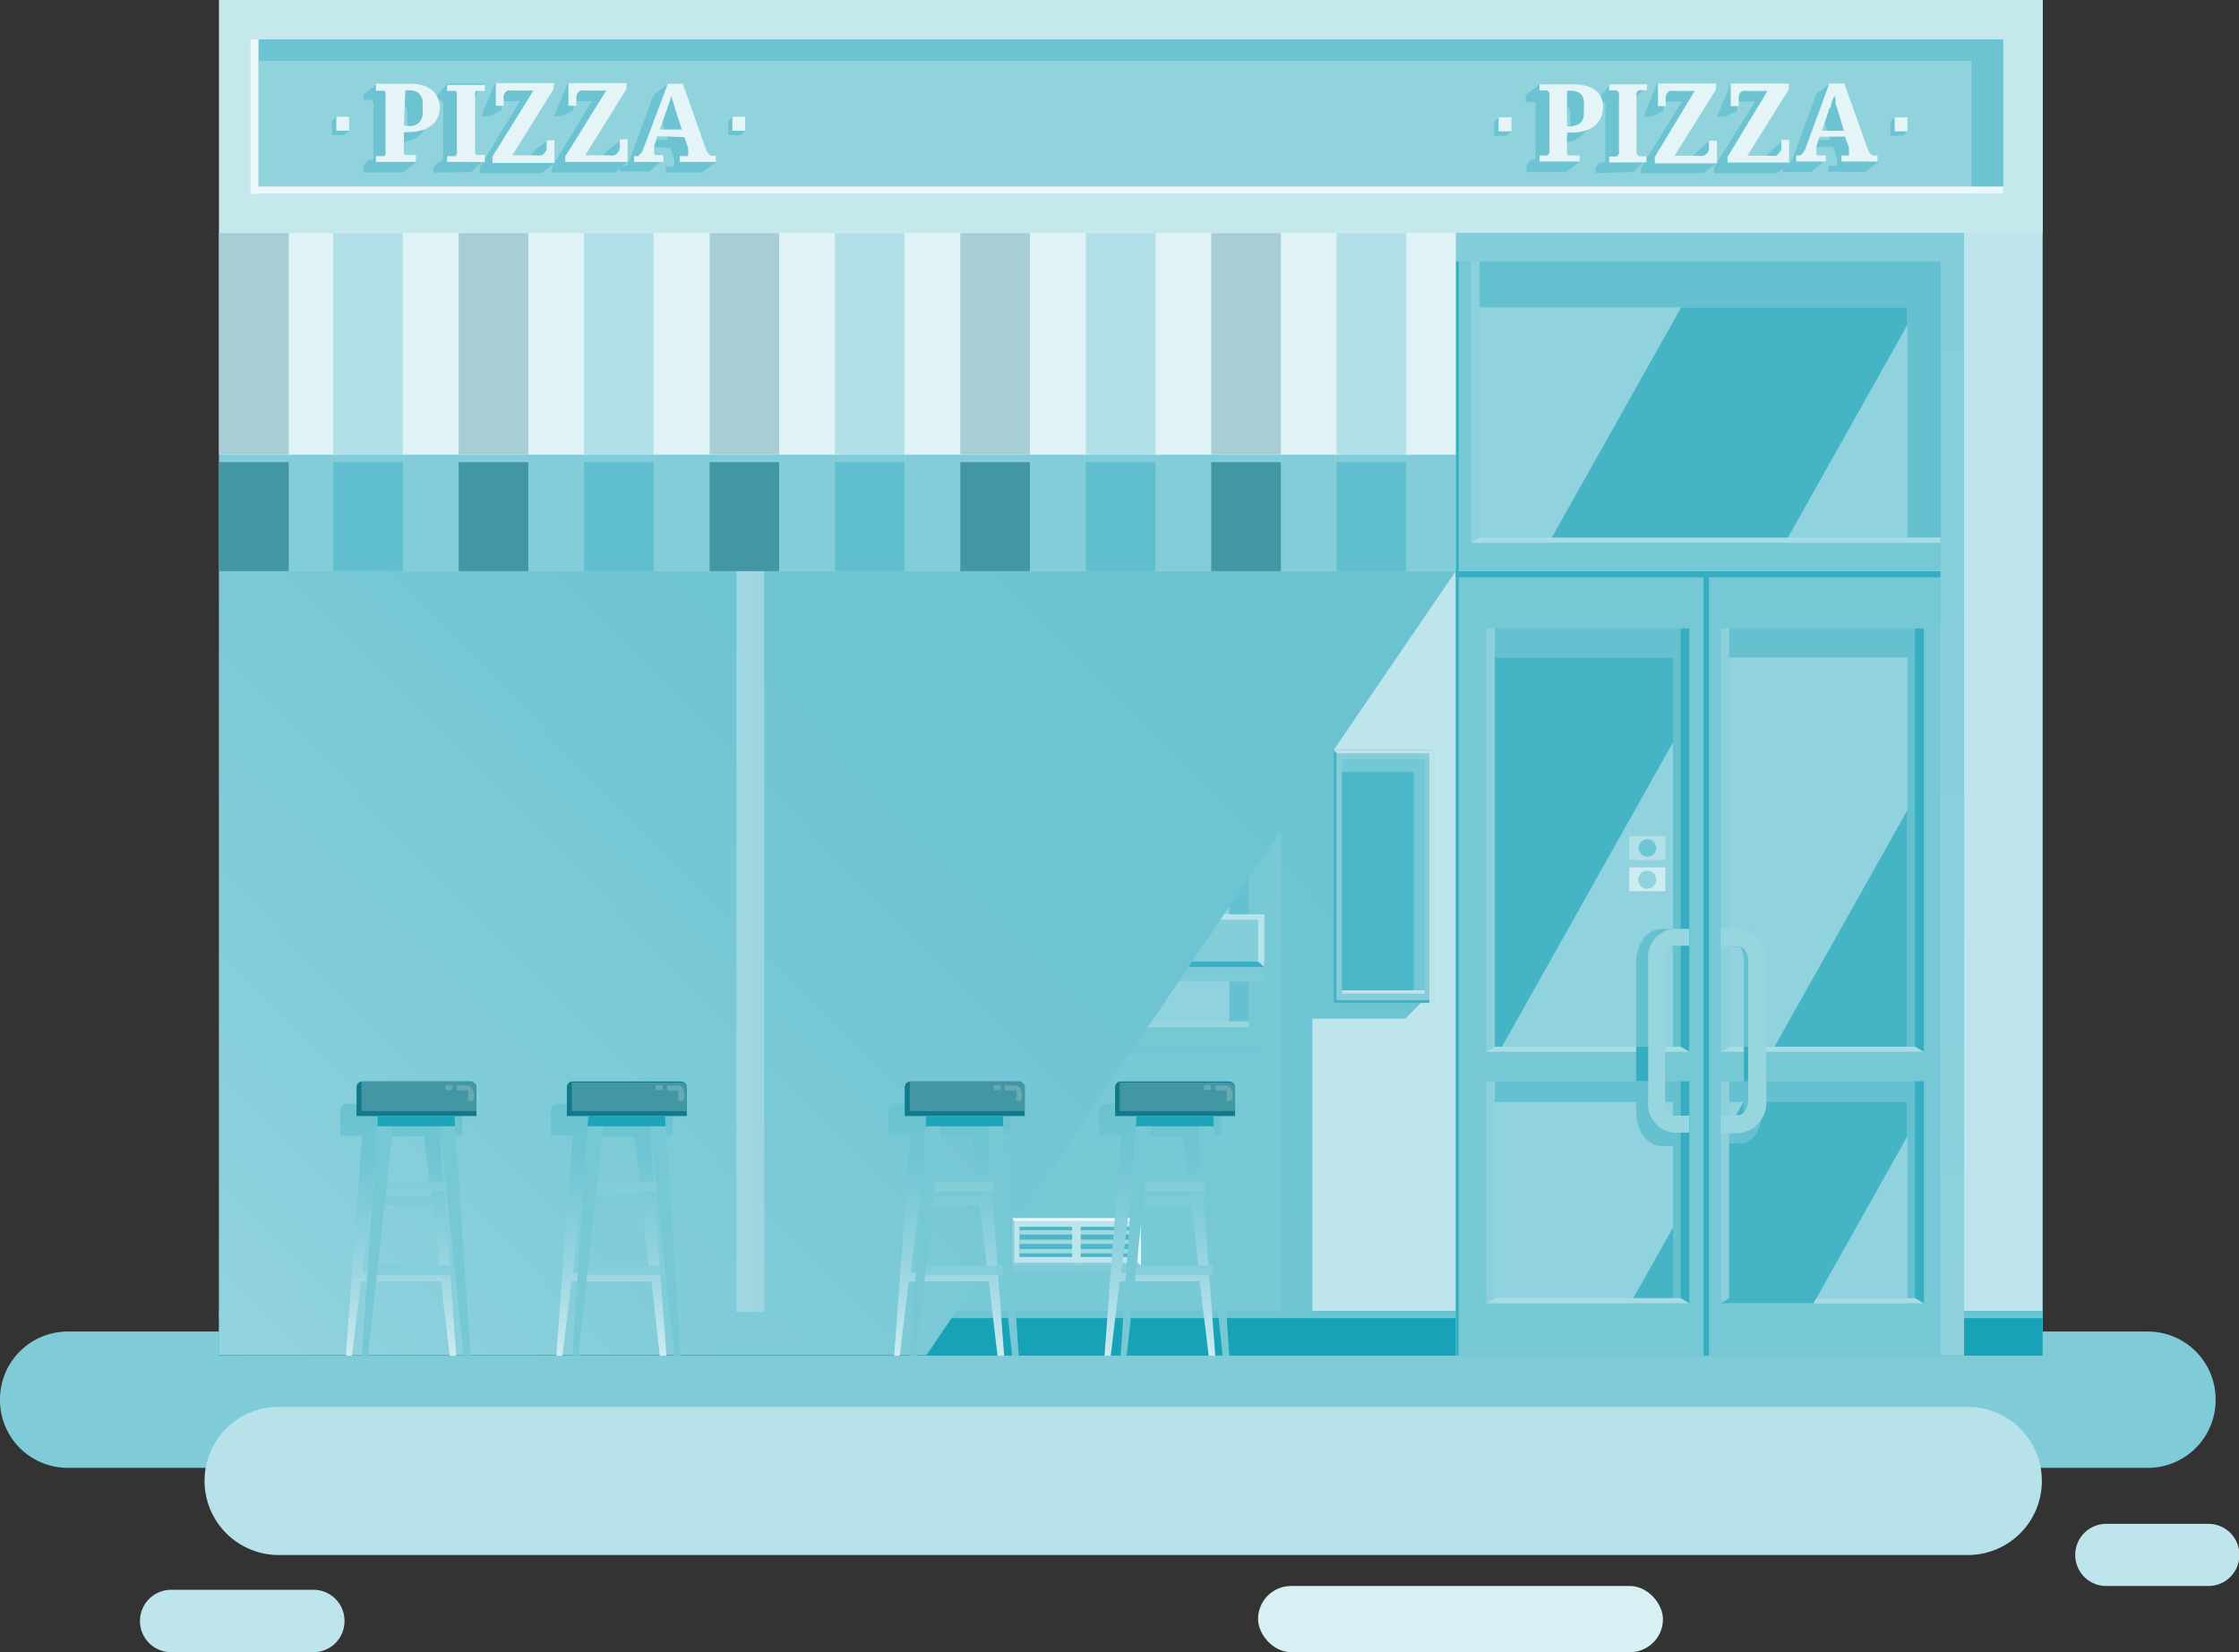 <svg xmlns="http://www.w3.org/2000/svg" xmlns:xlink="http://www.w3.org/1999/xlink" viewBox="0 0 111.98 82.65"><rect x="0" y="0" width="111.98" height="82.65" fill="#333333" stroke="none"/><defs><style>.cls-1{isolation:isolate;}.cls-2{fill:#7fccd8;}.cls-3{fill:#b7e2e9;}.cls-4{fill:#bee5eb;}.cls-5{fill:#d8eff3;}.cls-6{fill:#c5e8ed;}.cls-7{fill:#6cc4d2;}.cls-8{fill:#91d3dd;}.cls-9{fill:#ebf7f9;}.cls-10{fill:#17a2b8;}.cls-11{fill:#6dc4d2;}.cls-12{fill:#78c9d6;}.cls-13,.cls-21,.cls-26,.cls-28,.cls-32,.cls-33,.cls-38,.cls-39,.cls-40,.cls-41,.cls-42,.cls-46{mix-blend-mode:multiply;}.cls-13{fill:url(#Áåçûìÿííûé_ãðàäèåíò_2);}.cls-14{fill:#8bd0db;}.cls-15{fill:#eff8fa;}.cls-16{fill:#4bb7c8;}.cls-17{fill:#9ed8e1;}.cls-18{fill:#76c8d5;}.cls-19{fill:#65c1d0;}.cls-20{fill:#90d2dd;}.cls-21{fill:url(#Áåçûìÿííûé_ãðàäèåíò_2-2);}.cls-22{fill:#97d5df;}.cls-23{fill:#84ced9;}.cls-24{fill:#3ab0c3;}.cls-25{fill:#b9e3ea;}.cls-26{fill:url(#Áåçûìÿííûé_ãðàäèåíò_2-3);}.cls-27{fill:#e5f5f7;}.cls-28{fill:url(#Áåçûìÿííûé_ãðàäèåíò_2-4);}.cls-29{fill:#41b3c5;}.cls-30{fill:#bce4ea;}.cls-31{fill:#74c7d4;}.cls-32{fill:url(#Áåçûìÿííûé_ãðàäèåíò_2-5);}.cls-33{fill:url(#Áåçûìÿííûé_ãðàäèåíò_2-6);}.cls-34{fill:#117a8a;}.cls-35{fill:#4396a3;}.cls-36{fill:#67aab4;}.cls-37{fill:#1ca4b9;}.cls-38{fill:url(#Áåçûìÿííûé_ãðàäèåíò_2-7);}.cls-39{fill:url(#Áåçûìÿííûé_ãðàäèåíò_2-8);}.cls-40{fill:url(#Áåçûìÿííûé_ãðàäèåíò_2-9);}.cls-41{fill:url(#Áåçûìÿííûé_ãðàäèåíò_2-10);}.cls-42{fill:url(#Áåçûìÿííûé_ãðàäèåíò_2-11);}.cls-43{fill:#35aec1;}.cls-44{fill:#45b5c6;mix-blend-mode:screen;}.cls-45{fill:#a7dce4;}.cls-46{fill:url(#Áåçûìÿííûé_ãðàäèåíò_2-12);}.cls-47{fill:#ceebf0;}.cls-48{fill:#b2e0e8;}.cls-49{fill:#71c6d4;}.cls-50{fill:#82cdd9;}.cls-51{fill:#dff2f5;}.cls-52{fill:#a7ced4;}.cls-53{fill:#5fbfce;}</style><linearGradient id="Áåçûìÿííûé_ãðàäèåíò_2" x1="26.2" y1="61.79" x2="26.2" y2="65.94" gradientUnits="userSpaceOnUse"><stop offset="0.16" stop-color="#6bc3d2"/><stop offset="0.27" stop-color="#71c5d4"/><stop offset="0.41" stop-color="#81ccd9"/><stop offset="0.57" stop-color="#9bd6e1"/><stop offset="0.74" stop-color="#c0e5ec"/><stop offset="0.92" stop-color="#eef8fa"/><stop offset="0.98" stop-color="#fff"/></linearGradient><linearGradient id="Áåçûìÿííûé_ãðàäèåíò_2-2" x1="53.84" y1="45.07" x2="53.84" y2="55.09" xlink:href="#Áåçûìÿííûé_ãðàäèåíò_2"/><linearGradient id="Áåçûìÿííûé_ãðàäèåíò_2-3" x1="26.42" y1="45.07" x2="26.42" y2="55.09" xlink:href="#Áåçûìÿííûé_ãðàäèåíò_2"/><linearGradient id="Áåçûìÿííûé_ãðàäèåíò_2-4" x1="75.73" y1="10.38" x2="-43.27" y2="127.05" xlink:href="#Áåçûìÿííûé_ãðàäèåíò_2"/><linearGradient id="Áåçûìÿííûé_ãðàäèåíò_2-5" x1="62.5" y1="47.1" x2="19.63" y2="47.1" xlink:href="#Áåçûìÿííûé_ãðàäèåíò_2"/><linearGradient id="Áåçûìÿííûé_ãðàäèåíò_2-6" x1="30.61" y1="52.94" x2="30.61" y2="71.64" xlink:href="#Áåçûìÿííûé_ãðàäèåíò_2"/><linearGradient id="Áåçûìÿííûé_ãðàäèåíò_2-7" x1="20.08" y1="52.94" x2="20.08" y2="71.64" xlink:href="#Áåçûìÿííûé_ãðàäèåíò_2"/><linearGradient id="Áåçûìÿííûé_ãðàäèåíò_2-8" x1="53.7" y1="61.79" x2="53.7" y2="65.94" xlink:href="#Áåçûìÿííûé_ãðàäèåíò_2"/><linearGradient id="Áåçûìÿííûé_ãðàäèåíò_2-9" x1="59.8" y1="50.86" x2="59.8" y2="56.57" xlink:href="#Áåçûìÿííûé_ãðàäèåíò_2"/><linearGradient id="Áåçûìÿííûé_ãðàäèåíò_2-10" x1="58.03" y1="52.94" x2="58.03" y2="71.64" xlink:href="#Áåçûìÿííûé_ãðàäèåíò_2"/><linearGradient id="Áåçûìÿííûé_ãðàäèåíò_2-11" x1="47.5" y1="52.94" x2="47.5" y2="71.64" xlink:href="#Áåçûìÿííûé_ãðàäèåíò_2"/><linearGradient id="Áåçûìÿííûé_ãðàäèåíò_2-12" x1="85.52" y1="-352.73" x2="85.52" y2="500.47" xlink:href="#Áåçûìÿííûé_ãðàäèåíò_2"/></defs><title>Asset 33</title><g class="cls-1"><g id="Layer_2" data-name="Layer 2"><g id="Layer_1-2" data-name="Layer 1"><path class="cls-2" d="M107.42,73.43H3.39A3.39,3.39,0,0,1,0,70H0a3.39,3.39,0,0,1,3.39-3.39h104A3.39,3.39,0,0,1,110.81,70h0A3.39,3.39,0,0,1,107.42,73.43Z"/><path class="cls-3" d="M98.42,77.79H13.93a3.71,3.71,0,0,1-3.7-3.71h0a3.7,3.7,0,0,1,3.7-3.7H98.42a3.7,3.7,0,0,1,3.7,3.7h0A3.7,3.7,0,0,1,98.42,77.79Z"/><path class="cls-4" d="M15.68,82.65H8.56A1.56,1.56,0,0,1,7,81.09H7a1.56,1.56,0,0,1,1.56-1.56h7.12a1.55,1.55,0,0,1,1.55,1.56h0A1.55,1.55,0,0,1,15.68,82.65Z"/><path class="cls-4" d="M110.43,79.34h-5.09a1.55,1.55,0,0,1-1.55-1.55h0a1.55,1.55,0,0,1,1.55-1.56h5.09A1.55,1.55,0,0,1,112,77.79h0A1.55,1.55,0,0,1,110.43,79.34Z"/><rect class="cls-5" x="62.92" y="79.34" width="20.25" height="3.31" rx="1.65"/><rect class="cls-4" x="10.96" width="91.2" height="67.82"/><rect class="cls-6" x="10.96" width="91.2" height="11.66"/><rect class="cls-7" x="12.92" y="1.97" width="87.27" height="7.73"/><rect class="cls-8" x="12.92" y="3.04" width="85.68" height="6.66"/><polygon class="cls-9" points="12.92 9.33 12.92 1.97 12.53 1.97 12.53 9.7 12.92 9.7 100.19 9.7 100.19 9.33 12.92 9.33"/><rect class="cls-10" x="10.96" y="65.59" width="91.2" height="2.23"/><rect class="cls-11" x="10.96" y="65.59" width="91.2" height="0.35"/><rect class="cls-12" x="14.62" y="28.57" width="23.59" height="37.03"/><rect class="cls-12" x="42.04" y="28.57" width="23.59" height="37.03"/><polygon class="cls-13" points="29.29 63.57 22.84 63.57 22.84 61.21 23.11 60.94 23.11 63.3 29.56 63.3 29.29 63.57"/><rect class="cls-14" x="23.11" y="60.94" width="6.45" height="2.36"/><rect class="cls-4" x="23.23" y="60.94" width="6.33" height="2.22"/><polygon class="cls-15" points="29.56 61.08 23.23 61.08 23.11 60.94 29.56 60.94 29.56 61.08"/><rect class="cls-16" x="23.49" y="61.37" width="5.7" height="1.51"/><rect class="cls-17" x="23.49" y="61.54" width="5.7" height="0.22"/><rect class="cls-17" x="23.49" y="62.01" width="5.7" height="0.22"/><rect class="cls-17" x="23.49" y="62.48" width="5.7" height="0.22"/><rect class="cls-4" x="26.12" y="61.08" width="0.43" height="2.09"/><polygon class="cls-15" points="29.42 60.94 29.56 60.94 29.56 63.3 29.42 63.17 29.42 60.94"/><rect class="cls-18" x="44.44" y="28.57" width="18.79" height="23.79"/><rect class="cls-19" x="45.23" y="28.57" width="17.22" height="22.83"/><rect class="cls-20" x="45.23" y="29.76" width="16.25" height="21.63"/><rect class="cls-21" x="44.44" y="46.75" width="18.79" height="2.36"/><rect class="cls-22" x="45.23" y="51.09" width="17.22" height="0.3"/><rect class="cls-23" x="44.44" y="45.74" width="18.79" height="2.36"/><polygon class="cls-24" points="44.64 48.1 44.64 46.01 44.44 45.74 44.44 48.1 44.44 48.37 44.64 48.37 63.23 48.37 63.23 48.1 44.64 48.1"/><polygon class="cls-25" points="62.92 45.74 44.44 45.74 44.44 46.01 62.92 46.01 62.92 48.1 63.23 48.37 63.23 46.01 63.23 45.74 62.92 45.74"/><rect class="cls-18" x="17.02" y="28.57" width="18.79" height="23.79"/><rect class="cls-19" x="17.81" y="28.57" width="17.22" height="22.83"/><rect class="cls-20" x="17.81" y="29.76" width="16.25" height="21.63"/><rect class="cls-26" x="17.02" y="46.75" width="18.79" height="2.36"/><rect class="cls-22" x="17.81" y="51.09" width="17.22" height="0.3"/><rect class="cls-23" x="17.02" y="45.74" width="18.79" height="2.36"/><polygon class="cls-24" points="17.22 48.1 17.22 46.01 17.02 45.74 17.02 48.37 35.81 48.37 35.81 48.1 17.22 48.1"/><polygon class="cls-25" points="17.02 45.74 17.22 46.01 35.5 46.01 35.5 48.1 35.81 48.37 35.81 45.74 17.02 45.74"/><polygon class="cls-7" points="75.58 6.57 74.95 5.87 74.73 6.09 74.73 6.79 75.37 6.79 75.58 6.57"/><polygon class="cls-7" points="95.4 6.57 94.76 5.87 94.55 6.09 94.55 6.79 95.18 6.79 95.4 6.57"/><rect class="cls-27" x="74.95" y="5.87" width="0.64" height="0.7"/><rect class="cls-27" x="94.76" y="5.87" width="0.64" height="0.7"/><path class="cls-7" d="M79.49,5.91a1.27,1.27,0,0,1-.09.47,1,1,0,0,1-.28.4,1.33,1.33,0,0,1-.5.28,2.31,2.31,0,0,1-.75.1h-.19v.41a.4.4,0,0,0,0,.17.24.24,0,0,0,.06.1.18.18,0,0,0,.1,0H78l1,.24-.66.53h-2v-.3L76.54,8h.11a.13.13,0,0,0,.09,0,.17.17,0,0,0,.06-.1.53.53,0,0,0,0-.19V5.37a.42.42,0,0,0,0-.17.14.14,0,0,0-.06-.1.16.16,0,0,0-.09,0h-.34V4.75L77,4.22a17,17,0,0,1,1.84.26,1.29,1.29,0,0,1,.47.23c.12.1,0,.57.08.72A1.21,1.21,0,0,1,79.49,5.91Zm-1.81.93h.14a.87.87,0,0,0,.34,0,.42.42,0,0,0,.23-.16.56.56,0,0,0,.13-.28,1.73,1.73,0,0,0,0-.42,2,2,0,0,0,0-.38.67.67,0,0,0-.11-.27.51.51,0,0,0-.21-.15.75.75,0,0,0-.31-.06h-.22Z"/><path class="cls-7" d="M79.8,8.66V8.4L80,8.13h.11a.13.13,0,0,0,.09,0A.17.17,0,0,0,80.29,8a.44.44,0,0,0,0-.18V5.4a.53.53,0,0,0,0-.19.2.2,0,0,0-.06-.11.19.19,0,0,0-.09,0H79.8l.69-.82h1.89L81.69,5h-.34l-.09,0a.54.54,0,0,0-.06.11.92.92,0,0,0,0,.19V7.78a.74.74,0,0,0,0,.18.36.36,0,0,0,.06.11.2.2,0,0,0,.09,0h.88l-.54.53Z"/><path class="cls-7" d="M85.13,5,83.07,8h1.18a.79.79,0,0,0,.28,0,.34.34,0,0,0,.16-.13s0,.21,0,.14-.08-.08-.07-.15l.22-.24L85.54,7l.34,1.13-.66.53H82.07V8.38l2.05-3.3h-.8a.65.65,0,0,0-.21,0s.13.06.1.1,0,.09,0,.16a1.18,1.18,0,0,0,0,.2l-.63.3h-.39l.69-1.66,2.37.27Z"/><path class="cls-7" d="M88.78,5,86.72,8H87.9a.79.79,0,0,0,.28,0,.43.43,0,0,0,.17-.13s0,.21,0,.14-.08-.08-.07-.15l.22-.24L89.19,7l.34,1.13-.66.53H85.72V8.38l2.06-3.3H87a.65.65,0,0,0-.21,0c-.05,0,.13.06.1.1s0,.09,0,.16a1.18,1.18,0,0,0,0,.2l-.63.3h-.39l.69-1.66,2.37.27Z"/><path class="cls-7" d="M90.48,7.37l.23.26s.08.07.06.13a1,1,0,0,0,0,.15.3.3,0,0,0,0,.1s0,.05.06.06a.2.2,0,0,0,.08,0l.09,0h.23l-.65.53H89.15v-.3h.2a.24.24,0,0,0,.11-.06.4.4,0,0,0,.1-.12l.1-.2,1.18-3.22.7-.53,1.15,3.22c0,.08.8.43.83.48a.31.31,0,0,0,.1.12.41.41,0,0,0,.11.07l.12,0H94l-.7.53H91.44v-.3h.3l.08,0a.1.1,0,0,0,.05-.06.3.3,0,0,0,0-.1.62.62,0,0,0,0-.13,1,1,0,0,0,0-.1l-.19-.55Zm.77-1.23-.06-.2-.06-.21c0-.07,0,0,0-.05s0-.14,0-.21a1.8,1.8,0,0,1,0,.19,1.18,1.18,0,0,0-.07.2,1.72,1.72,0,0,0-.07.21,1.59,1.59,0,0,0-.07.2L90.62,7h.92Z"/><path class="cls-27" d="M80.17,5.38a1.27,1.27,0,0,1-.09.47,1,1,0,0,1-.28.4,1.26,1.26,0,0,1-.5.28,2.31,2.31,0,0,1-.75.1h-.18v.88a.42.42,0,0,0,0,.17.44.44,0,0,0,.06.1.18.18,0,0,0,.1,0H79v.3H77v-.3h.35a.14.14,0,0,0,.08-.05.17.17,0,0,0,.06-.1.53.53,0,0,0,0-.19V4.84a.42.42,0,0,0,0-.17.14.14,0,0,0-.06-.1.19.19,0,0,0-.09-.05H77V4.22h1.68a2.48,2.48,0,0,1,.66.08,1.22,1.22,0,0,1,.47.23.93.93,0,0,1,.28.37A1.21,1.21,0,0,1,80.17,5.38Zm-1.8.94h.13a.83.83,0,0,0,.34-.06.45.45,0,0,0,.24-.16.66.66,0,0,0,.13-.28,2.3,2.3,0,0,0,0-.42,1.48,1.48,0,0,0,0-.38.67.67,0,0,0-.11-.27.45.45,0,0,0-.21-.15.71.71,0,0,0-.31-.06h-.21Z"/><path class="cls-27" d="M80.48,8.13v-.3h.35a.14.14,0,0,0,.08-.05.17.17,0,0,0,.06-.1.53.53,0,0,0,0-.19V4.87a.53.53,0,0,0,0-.19.2.2,0,0,0-.06-.11l-.08-.05h-.35V4.22h1.89v.29H82l-.09.05a.54.54,0,0,0-.06.11.92.92,0,0,0,0,.19V7.48a.92.92,0,0,0,0,.19.44.44,0,0,0,.06.1.2.2,0,0,0,.09.05h.34v.3Z"/><path class="cls-27" d="M85.81,4.5,83.75,7.79h1.18a.75.75,0,0,0,.28,0,.76.76,0,0,0,.17-.13.56.56,0,0,0,.09-.17,1.55,1.55,0,0,0,0-.21l0-.24h.4l0,1.13H82.76V7.85l2-3.3H83.73a.56.56,0,0,0-.21,0,.27.27,0,0,0-.13.1.4.4,0,0,0-.08.16l0,.2,0,.3h-.39l0-1.13h2.92Z"/><path class="cls-27" d="M89.45,4.5,87.39,7.79h1.19a.7.7,0,0,0,.27,0A.59.59,0,0,0,89,7.62a.56.56,0,0,0,.09-.17,1.55,1.55,0,0,0,0-.21l0-.24h.39l0,1.13H86.4V7.85l2-3.3H87.37a.65.65,0,0,0-.21,0,.32.32,0,0,0-.13.1.39.39,0,0,0-.07.16,1.18,1.18,0,0,0,0,.2l0,.3h-.4l0-1.13h2.92Z"/><path class="cls-27" d="M91,6.84l-.15.47c0,.05,0,.1,0,.16a1,1,0,0,0,0,.15.3.3,0,0,0,0,.1.12.12,0,0,0,.06.06l.07,0h.33v.3H89.83v-.3H90a.24.24,0,0,0,.11-.06.4.4,0,0,0,.1-.12,1.23,1.23,0,0,0,.1-.2l1.18-3.22h.75l1.15,3.22a.68.68,0,0,0,.08.19.4.4,0,0,0,.1.12.41.41,0,0,0,.11.07h.22v.3h-1.8v-.3h.29l.08,0a.18.18,0,0,0,0-.07.16.16,0,0,0,0-.1.49.49,0,0,0,0-.12.81.81,0,0,0,0-.11l-.2-.55Zm.94-1.23-.06-.2a1,1,0,0,1-.07-.21,1.6,1.6,0,0,1,0-.21,1.94,1.94,0,0,1-.05-.2L91.65,5a1.18,1.18,0,0,1-.07.2c0,.07,0,.14-.07.21s-.05.14-.07.2l-.32.93h1.1Z"/><polygon class="cls-28" points="66.7 37.52 72.81 28.57 10.96 28.57 10.96 67.79 46.34 67.79 64.07 41.51 64.07 65.59 65.63 65.59 65.63 50.96 70.28 50.96 71.08 50.16 66.7 50.16 66.7 37.52"/><rect class="cls-29" x="66.7" y="37.52" width="4.97" height="12.65"/><rect class="cls-23" x="66.84" y="37.52" width="4.83" height="12.51"/><polygon class="cls-30" points="71.67 37.68 66.84 37.68 66.7 37.52 71.67 37.52 71.67 37.68"/><rect class="cls-30" x="71.49" y="37.52" width="0.18" height="12.65"/><rect class="cls-31" x="67.12" y="37.98" width="4.14" height="11.73"/><rect class="cls-16" x="67.12" y="38.62" width="3.58" height="11.08"/><rect class="cls-30" x="67.12" y="49.54" width="4.14" height="0.17"/><rect class="cls-32" x="36.84" y="28.57" width="1.38" height="37.06"/><path class="cls-33" d="M33.66,55.53a.31.31,0,0,0-.31-.31H27.86a.31.31,0,0,0-.31.31v1.29h1.09l-.82,11h.31l.45-3.72h4L33,67.82h.33l-.81-11h1.11Zm-5,8.14L29,60.28h3.09l.4,3.39Zm3.45-3.82h-3l.37-3h2.26Z"/><rect class="cls-23" x="29.11" y="63.3" width="4.38" height="0.47"/><rect class="cls-23" x="29.36" y="59.14" width="3.88" height="0.47"/><polygon class="cls-18" points="30.27 55.49 30.23 55.83 30.18 56.34 28.93 67.82 28.63 67.82 29.39 56.34 29.43 55.83 29.45 55.49 30.27 55.49"/><polygon class="cls-18" points="34.05 67.82 33.73 67.82 32.5 56.34 32.45 55.83 32.41 55.49 33.23 55.49 33.26 55.83 33.29 56.34 34.05 67.82"/><path class="cls-34" d="M34.35,54.4v1.43h-6V54.4a.29.29,0,0,1,.25-.3h5.44A.3.3,0,0,1,34.35,54.4Z"/><path class="cls-35" d="M34.35,54.4v1.18H28.6V54.15a.07.07,0,0,1,0,0h5.44A.3.3,0,0,1,34.35,54.4Z"/><path class="cls-36" d="M34.18,55.07h-.25a.86.86,0,0,1,0-.15c0-.12,0-.31,0-.37a.1.1,0,0,0-.07,0h-.49v-.25h.49a.39.39,0,0,1,.26.1.77.77,0,0,1,.1.56C34.19,55,34.18,55,34.18,55.07Z"/><rect class="cls-36" x="32.8" y="54.28" width="0.34" height="0.25"/><polygon class="cls-37" points="33.29 56.34 29.39 56.34 29.43 55.83 33.26 55.83 33.29 56.34"/><path class="cls-38" d="M23.13,55.53a.3.3,0,0,0-.3-.31h-5.5a.31.31,0,0,0-.31.31v1.29h1.09l-.81,11h.3l.45-3.72h4l.44,3.72h.33l-.81-11h1.11Zm-5,8.14.42-3.39h3.09l.4,3.39Zm3.46-3.82h-3l.36-3H21.2Z"/><rect class="cls-23" x="18.58" y="63.3" width="4.38" height="0.47"/><rect class="cls-23" x="18.83" y="59.14" width="3.88" height="0.47"/><polygon class="cls-18" points="19.75 55.49 19.7 55.83 19.66 56.34 18.4 67.82 18.1 67.82 18.87 56.34 18.9 55.83 18.92 55.49 19.75 55.49"/><polygon class="cls-18" points="23.53 67.82 23.2 67.82 21.98 56.34 21.92 55.83 21.89 55.49 22.71 55.49 22.73 55.83 22.76 56.34 23.53 67.82"/><path class="cls-34" d="M23.83,54.4v1.43h-6V54.4a.3.3,0,0,1,.25-.3h5.44A.31.31,0,0,1,23.83,54.4Z"/><path class="cls-35" d="M23.83,54.4v1.18H18.08V54.1h5.44A.31.31,0,0,1,23.83,54.4Z"/><path class="cls-36" d="M23.66,55.07H23.4s0-.09,0-.15a.71.71,0,0,0,0-.37.14.14,0,0,0-.07,0h-.49v-.25h.49a.34.34,0,0,1,.25.1.73.73,0,0,1,.1.56Z"/><rect class="cls-36" x="22.28" y="54.28" width="0.34" height="0.25"/><polygon class="cls-37" points="22.76 56.34 18.87 56.34 18.9 55.83 22.73 55.83 22.76 56.34"/><polygon class="cls-39" points="56.79 63.57 50.34 63.57 50.34 61.21 50.61 60.94 50.61 63.3 57.06 63.3 56.79 63.57"/><rect class="cls-14" x="50.61" y="60.94" width="6.45" height="2.36"/><rect class="cls-4" x="50.73" y="60.94" width="6.33" height="2.22"/><polygon class="cls-15" points="57.06 61.08 50.73 61.08 50.61 60.94 57.06 60.94 57.06 61.08"/><rect class="cls-16" x="50.99" y="61.37" width="5.7" height="1.51"/><rect class="cls-17" x="50.99" y="61.54" width="5.7" height="0.22"/><rect class="cls-17" x="50.99" y="62.01" width="5.7" height="0.22"/><rect class="cls-17" x="50.99" y="62.48" width="5.7" height="0.22"/><rect class="cls-4" x="53.62" y="61.08" width="0.43" height="2.09"/><polygon class="cls-15" points="56.92 60.94 57.06 60.94 57.06 63.3 56.92 63.17 56.92 60.94"/><polygon class="cls-40" points="62.83 52.94 56.36 52.94 56.75 52.36 63.23 52.36 62.83 52.94"/><path class="cls-41" d="M61.08,55.53a.31.31,0,0,0-.31-.31H55.28a.31.31,0,0,0-.31.31v1.29h1.09l-.82,11h.31L56,64.1h4l.45,3.72h.33l-.82-11h1.12Zm-5,8.14.41-3.39h3.09l.4,3.39Zm3.45-3.82h-3l.37-3h2.26Z"/><rect class="cls-23" x="56.53" y="63.3" width="4.38" height="0.47"/><rect class="cls-23" x="56.78" y="59.14" width="3.88" height="0.47"/><polygon class="cls-18" points="57.69 55.49 57.65 55.83 57.6 56.34 56.35 67.82 56.05 67.82 56.81 56.34 56.84 55.83 56.87 55.49 57.69 55.49"/><polygon class="cls-18" points="61.48 67.82 61.15 67.82 59.92 56.34 59.87 55.83 59.83 55.49 60.65 55.49 60.68 55.83 60.71 56.34 61.48 67.82"/><path class="cls-34" d="M61.77,54.4v1.43h-6V54.4a.29.29,0,0,1,.25-.3h5.44A.3.3,0,0,1,61.77,54.4Z"/><path class="cls-35" d="M61.77,54.4v1.18H56V54.15a.07.07,0,0,1,0,0h5.44A.3.3,0,0,1,61.77,54.4Z"/><path class="cls-36" d="M61.6,55.07h-.25a.86.86,0,0,1,0-.15c0-.12,0-.31,0-.37a.1.1,0,0,0-.07,0h-.49v-.25h.49a.39.39,0,0,1,.26.1.77.77,0,0,1,.1.56C61.61,55,61.6,55,61.6,55.07Z"/><rect class="cls-36" x="60.22" y="54.28" width="0.34" height="0.25"/><polygon class="cls-37" points="60.71 56.34 56.81 56.34 56.84 55.83 60.68 55.83 60.71 56.34"/><path class="cls-42" d="M50.55,55.53a.3.3,0,0,0-.3-.31h-5.5a.31.31,0,0,0-.31.31v1.29h1.09l-.81,11H45l.45-3.72h4l.44,3.72h.33l-.81-11h1.11Zm-5,8.14.41-3.39H49l.4,3.39ZM49,59.85H46l.36-3h2.27Z"/><rect class="cls-23" x="46" y="63.3" width="4.38" height="0.47"/><rect class="cls-23" x="46.25" y="59.14" width="3.88" height="0.47"/><polygon class="cls-18" points="47.16 55.49 47.13 55.83 47.08 56.34 45.82 67.82 45.52 67.82 46.29 56.34 46.32 55.83 46.34 55.49 47.16 55.49"/><polygon class="cls-18" points="50.95 67.82 50.62 67.82 49.4 56.34 49.34 55.83 49.31 55.49 50.13 55.49 50.15 55.83 50.18 56.34 50.95 67.82"/><path class="cls-34" d="M51.25,54.4v1.43h-6V54.4a.3.3,0,0,1,.25-.3h5.44A.31.31,0,0,1,51.25,54.4Z"/><path class="cls-35" d="M51.25,54.4v1.18H45.5V54.1h5.44A.31.31,0,0,1,51.25,54.4Z"/><path class="cls-36" d="M51.08,55.07h-.26s0-.09,0-.15a.71.71,0,0,0,0-.37.15.15,0,0,0-.08,0h-.48v-.25h.48a.35.35,0,0,1,.26.1.73.73,0,0,1,.1.56Z"/><rect class="cls-36" x="49.7" y="54.28" width="0.34" height="0.25"/><polygon class="cls-37" points="50.18 56.34 46.29 56.34 46.32 55.83 50.15 55.83 50.18 56.34"/><rect class="cls-18" x="72.81" y="28.57" width="25.42" height="39.25"/><rect class="cls-43" x="85.2" y="28.72" width="0.27" height="39.1"/><rect class="cls-19" x="74.76" y="31.44" width="9.73" height="20.92"/><rect class="cls-19" x="86.48" y="31.44" width="9.73" height="20.92"/><rect class="cls-20" x="86.49" y="32.89" width="8.91" height="19.47"/><rect class="cls-19" x="74.76" y="54.09" width="9.73" height="11.11"/><rect class="cls-19" x="86.49" y="54.09" width="9.73" height="11.11"/><rect class="cls-20" x="86.49" y="55.12" width="8.91" height="10.08"/><rect class="cls-20" x="74.76" y="32.89" width="8.91" height="19.47"/><rect class="cls-20" x="74.76" y="55.12" width="8.91" height="10.08"/><polygon class="cls-44" points="81.54 65.2 83.67 61.41 83.67 65.2 81.54 65.2"/><rect class="cls-18" x="72.81" y="11.66" width="25.42" height="16.9"/><rect class="cls-19" x="73.99" y="13.07" width="23.06" height="14.09"/><rect class="cls-20" x="73.99" y="15.38" width="21.41" height="11.77"/><polygon class="cls-44" points="95.39 15.38 95.39 16.26 89.27 27.16 77.46 27.16 84.08 15.38 95.39 15.38"/><rect class="cls-43" x="72.81" y="28.57" width="25.42" height="0.31"/><polygon class="cls-45" points="96.22 52.62 86.06 52.62 86.48 52.36 96.22 52.36 96.22 52.62"/><polygon class="cls-45" points="84.49 52.62 74.33 52.62 74.76 52.36 84.49 52.36 84.49 52.62"/><polygon class="cls-45" points="97.48 27.16 73.56 27.16 73.99 26.89 97.05 26.89 97.48 27.16"/><rect class="cls-45" x="86.48" y="64.94" width="9.73" height="0.26"/><polygon class="cls-45" points="84.49 65.2 74.33 65.2 74.76 64.94 84.49 64.94 84.49 65.2"/><polygon class="cls-44" points="74.76 32.89 83.67 32.89 83.67 37.14 75.12 52.36 74.76 52.36 74.76 32.89"/><polygon class="cls-44" points="95.39 40.54 95.39 52.36 88.75 52.36 95.39 40.54"/><polygon class="cls-44" points="95.39 55.12 95.39 56.85 90.7 65.2 86.06 65.2 86.49 56.39 87.2 55.12 95.39 55.12"/><path class="cls-19" d="M88.13,48.15v4.21h-.91V48.15a1.29,1.29,0,0,0-.2-.79h-.53v-.9h.57C87.68,46.46,88.13,47.17,88.13,48.15Z"/><path class="cls-19" d="M87.22,54.09h.91v1.42c0,1-.45,1.69-1.07,1.69h-.57v-.91H87a1.2,1.2,0,0,0,.2-.78Z"/><polygon class="cls-43" points="97.48 27.16 97.05 26.89 97.05 13.07 97.48 13.07 97.48 27.16"/><polygon class="cls-43" points="96.22 52.62 95.78 52.36 95.78 31.44 96.22 31.44 96.22 52.62"/><polygon class="cls-43" points="84.49 52.62 84.06 52.36 84.06 31.44 84.49 31.44 84.49 52.62"/><polygon class="cls-43" points="96.22 65.2 95.78 64.94 95.78 54.09 96.22 54.09 96.22 65.2"/><polygon class="cls-43" points="84.49 65.2 84.06 64.94 84.06 54.09 84.49 54.09 84.49 65.2"/><polygon class="cls-14" points="73.56 27.16 73.99 26.89 73.99 13.07 73.56 13.07 73.56 27.16"/><polygon class="cls-14" points="74.33 52.62 74.76 52.36 74.76 31.44 74.33 31.44 74.33 52.62"/><polygon class="cls-14" points="86.06 52.62 86.48 52.36 86.48 31.44 86.06 31.44 86.06 52.62"/><polygon class="cls-14" points="74.33 65.2 74.76 64.94 74.76 54.09 74.33 54.09 74.33 65.2"/><polygon class="cls-14" points="86.06 65.2 86.48 64.94 86.48 54.09 86.06 54.09 86.06 65.2"/><polygon class="cls-46" points="97.05 11.66 72.81 11.66 72.81 13.07 97.05 13.07 97.05 67.79 98.23 67.79 98.23 13.07 98.23 11.66 97.05 11.66"/><rect class="cls-43" x="72.81" y="13.07" width="0.14" height="54.75"/><rect class="cls-43" x="81.83" y="52.36" width="0.88" height="1.73"/><rect class="cls-43" x="87.22" y="52.36" width="0.88" height="1.73"/><path class="cls-19" d="M83.89,46.47v.88h-.78c-.16,0-.4.33-.4.82v4.19h-.88V48.17c0-1,.57-1.7,1.28-1.7Z"/><path class="cls-19" d="M83.11,56.45h.78v.88h-.78c-.71,0-1.28-.75-1.28-1.7V54.09h.88v1.54C82.71,56.12,83,56.45,83.11,56.45Z"/><path class="cls-22" d="M84.48,56.66H83.7a1.45,1.45,0,0,1-1.27-1.6v-7a1.44,1.44,0,0,1,1.27-1.6h.78v.85H83.7c-.2,0-.42.32-.42.75v7c0,.43.22.75.42.75h.78Z"/><path class="cls-22" d="M86.94,56.69h-.88v-.91h.88c.27,0,.49-.33.49-.72v-7c0-.39-.22-.72-.49-.72h-.88v-.91h.88a1.53,1.53,0,0,1,1.4,1.63v7A1.54,1.54,0,0,1,86.94,56.69Z"/><rect class="cls-47" x="81.48" y="43.39" width="1.81" height="1.19"/><rect class="cls-48" x="81.48" y="41.83" width="1.81" height="1.19"/><circle class="cls-49" cx="82.39" cy="42.42" r="0.44"/><path class="cls-20" d="M82.83,44a.45.45,0,1,1-.44-.44A.44.44,0,0,1,82.83,44Z"/><polygon class="cls-7" points="17.46 6.55 16.82 5.84 16.6 6.06 16.6 6.76 17.24 6.76 17.46 6.55"/><polygon class="cls-7" points="37.27 6.55 36.63 5.84 36.42 6.06 36.42 6.76 37.05 6.76 37.27 6.55"/><rect class="cls-27" x="16.82" y="5.84" width="0.64" height="0.7"/><rect class="cls-27" x="36.63" y="5.84" width="0.64" height="0.7"/><path class="cls-7" d="M21.36,5.88a1.32,1.32,0,0,1-.09.48,1.08,1.08,0,0,1-.28.4,1.39,1.39,0,0,1-.5.27,2.28,2.28,0,0,1-.75.11h-.18v.4a.72.72,0,0,0,0,.17.2.2,0,0,0,.07.1.19.19,0,0,0,.09.05h.11l1,.23-.66.53h-2V8.34L18.41,8h.12l.08,0a.2.2,0,0,0,.06-.11.53.53,0,0,0,0-.19V5.35a.44.44,0,0,0,0-.18.17.17,0,0,0-.06-.1A.19.19,0,0,0,18.52,5h-.34V4.72l.69-.52a17,17,0,0,1,1.84.25,1.29,1.29,0,0,1,.47.23c.12.1,0,.58.09.72A1.21,1.21,0,0,1,21.36,5.88Zm-1.8.94h.13A1.18,1.18,0,0,0,20,6.77a.63.63,0,0,0,.23-.16.78.78,0,0,0,.13-.29,2.3,2.3,0,0,0,0-.42,1.48,1.48,0,0,0,0-.38.68.68,0,0,0-.11-.26.42.42,0,0,0-.21-.16.72.72,0,0,0-.31,0h-.21Z"/><path class="cls-7" d="M21.68,8.63V8.37l.22-.26.12,0A.14.14,0,0,0,22.11,8a.23.23,0,0,0,.05-.1.5.5,0,0,0,0-.19V5.37a.5.5,0,0,0,0-.19.23.23,0,0,0-.05-.1A.14.14,0,0,0,22,5L21.9,5h-.22l.68-.81h1.89L23.56,5h-.23l-.11,0a.14.14,0,0,0-.09,0,.44.44,0,0,0-.06.1.92.92,0,0,0,0,.19V7.75a.92.92,0,0,0,0,.19.44.44,0,0,0,.06.1.14.14,0,0,0,.09.05l.11,0h.78l-.55.52Z"/><path class="cls-7" d="M27,5,24.94,7.93h1.18a.74.74,0,0,0,.28,0,.43.43,0,0,0,.17-.12s0,.2,0,.14-.08-.08-.08-.15l.22-.25L27.41,7l.34,1.13-.66.53H24V8.36L26,5.06h-.81a.66.66,0,0,0-.21,0c-.05,0,.13.06.1.1s0,.1,0,.16a1.18,1.18,0,0,0,0,.2l-.63.3h-.39l.69-1.65,2.37.26Z"/><path class="cls-7" d="M30.65,5,28.59,7.93h1.18a.7.7,0,0,0,.28,0,.43.43,0,0,0,.17-.12s0,.2,0,.14-.08-.08-.08-.15l.22-.25L31.06,7,31.4,8.1l-.66.53H27.6V8.36l2-3.3h-.8a.69.69,0,0,0-.22,0c-.05,0,.13.06.1.1s0,.1,0,.16a1.18,1.18,0,0,0,0,.2l-.63.3H27.7l.69-1.65,2.37.26Z"/><path class="cls-7" d="M32.35,7.34l.23.26c0,.05.08.07.06.13a1,1,0,0,0,0,.16.29.29,0,0,0,0,.09l.06.07.08,0h.32l-.65.53H31V8.34h.07l.13,0a.24.24,0,0,0,.11-.06.4.4,0,0,0,.1-.12,1.23,1.23,0,0,0,.1-.2l1.18-3.22.7-.52,1.15,3.22c0,.07.8.43.83.48a.4.4,0,0,0,.1.12.24.24,0,0,0,.11.06l.12,0h.1l-.7.53h-1.8V8.34h.29l.08,0a.18.18,0,0,0,.05-.07.13.13,0,0,0,0-.09.53.53,0,0,0,0-.13l0-.11-.2-.55Zm.78-1.23-.06-.19L33,5.71c0-.07,0,0,0-.06a1.17,1.17,0,0,0,0-.2s0,.11-.05.18,0,.13-.07.2-.05.14-.07.21-.05.14-.07.2L32.49,7h.92Z"/><path class="cls-27" d="M22,5.35a1.28,1.28,0,0,1-.09.48,1.05,1.05,0,0,1-.27.4,1.58,1.58,0,0,1-.5.27,2.37,2.37,0,0,1-.75.11h-.19v.87a.72.72,0,0,0,0,.17.2.2,0,0,0,.07.1.13.13,0,0,0,.09,0h.44V8.1h-2V7.81h.34l.09,0a.28.28,0,0,0,.05-.11.5.5,0,0,0,0-.19V4.82a.45.45,0,0,0,0-.18.17.17,0,0,0-.06-.1l-.08,0h-.34V4.19h1.68a2.59,2.59,0,0,1,.66.08,1.26,1.26,0,0,1,.46.24.88.88,0,0,1,.28.36A1.21,1.21,0,0,1,22,5.35Zm-1.8.94h.13a1.18,1.18,0,0,0,.35,0A.63.63,0,0,0,21,6.08a.78.78,0,0,0,.13-.29,1.66,1.66,0,0,0,0-.42,1.48,1.48,0,0,0,0-.38A.68.68,0,0,0,21,4.73a.42.42,0,0,0-.21-.16.69.69,0,0,0-.31-.05h-.21Z"/><path class="cls-27" d="M22.36,8.1V7.81h.34l.09,0a.54.54,0,0,0,.06-.11.92.92,0,0,0,0-.19V4.84a.92.92,0,0,0,0-.19.44.44,0,0,0-.06-.1.2.2,0,0,0-.09,0h-.34v-.3h1.89v.3H23.9a.14.14,0,0,0-.08,0,.17.17,0,0,0-.06.1.53.53,0,0,0,0,.19V7.45a.53.53,0,0,0,0,.19.2.2,0,0,0,.06.11l.08,0h.35V8.1Z"/><path class="cls-27" d="M27.68,4.47l-2.06,3.3H26.8a.7.7,0,0,0,.28,0,.37.37,0,0,0,.17-.13.56.56,0,0,0,.09-.17,1.42,1.42,0,0,0,0-.2l0-.25h.39l0,1.13H24.63V7.83l2.05-3.3H25.6a.66.66,0,0,0-.21,0,.45.45,0,0,0-.13.1.46.46,0,0,0-.07.16,1.12,1.12,0,0,0,0,.21l0,.29h-.39l0-1.13h2.92Z"/><path class="cls-27" d="M31.32,4.47l-2.05,3.3h1.18a.68.68,0,0,0,.27,0,.37.37,0,0,0,.17-.13A.56.56,0,0,0,31,7.42a1.42,1.42,0,0,0,0-.2l0-.25h.39l0,1.13H28.27V7.83l2.05-3.3H29.25a.69.69,0,0,0-.22,0l-.13.1a.77.77,0,0,0-.07.16,1.18,1.18,0,0,0,0,.21l0,.29h-.4l0-1.13h2.92Z"/><path class="cls-27" d="M32.88,6.81l-.16.47s0,.1,0,.16a1,1,0,0,0,0,.16.29.29,0,0,0,0,.09l.06.07a.19.19,0,0,0,.08,0l.09,0h.23V8.1H31.71V7.81h.06l.13,0A.34.34,0,0,0,32,7.73l.1-.12a1.29,1.29,0,0,0,.09-.2L33.4,4.19h.75l1.14,3.23a1.82,1.82,0,0,0,.08.19.63.63,0,0,0,.1.12.24.24,0,0,0,.11.06l.12,0h.1V8.1H34V7.81h.29a.2.2,0,0,0,.08,0,.18.18,0,0,0,.05-.07.14.14,0,0,0,0-.09.51.51,0,0,0,0-.13l0-.11-.19-.55Zm.93-1.23-.06-.19-.06-.21L33.63,5a1.46,1.46,0,0,1-.05-.2l-.06.18a1.72,1.72,0,0,1-.07.21l-.07.21c0,.07-.05.13-.07.2L33,6.48H34.1Z"/><rect class="cls-50" x="10.96" y="22.74" width="61.85" height="0.38"/><rect class="cls-51" x="10.96" y="11.66" width="61.85" height="11.08"/><rect class="cls-52" x="10.96" y="11.66" width="3.48" height="11.08"/><rect class="cls-48" x="16.67" y="11.66" width="3.48" height="11.08"/><rect class="cls-52" x="22.94" y="11.66" width="3.48" height="11.08"/><rect class="cls-48" x="29.21" y="11.66" width="3.48" height="11.08"/><rect class="cls-52" x="35.49" y="11.66" width="3.48" height="11.08"/><rect class="cls-48" x="41.76" y="11.66" width="3.48" height="11.08"/><rect class="cls-52" x="48.03" y="11.66" width="3.48" height="11.08"/><rect class="cls-48" x="54.31" y="11.66" width="3.48" height="11.08"/><rect class="cls-52" x="60.58" y="11.66" width="3.48" height="11.08"/><rect class="cls-48" x="66.85" y="11.66" width="3.48" height="11.08"/><rect class="cls-50" x="10.96" y="23.12" width="61.85" height="5.45"/><rect class="cls-35" x="10.96" y="23.12" width="3.48" height="5.45"/><rect class="cls-53" x="16.67" y="23.12" width="3.48" height="5.45"/><rect class="cls-35" x="22.94" y="23.12" width="3.48" height="5.45"/><rect class="cls-53" x="29.21" y="23.12" width="3.48" height="5.45"/><rect class="cls-35" x="35.49" y="23.12" width="3.48" height="5.45"/><rect class="cls-53" x="41.76" y="23.12" width="3.48" height="5.45"/><rect class="cls-35" x="48.03" y="23.12" width="3.48" height="5.45"/><rect class="cls-53" x="54.31" y="23.12" width="3.48" height="5.45"/><rect class="cls-35" x="60.58" y="23.12" width="3.48" height="5.45"/><rect class="cls-53" x="66.85" y="23.12" width="3.48" height="5.45"/></g></g></g></svg>